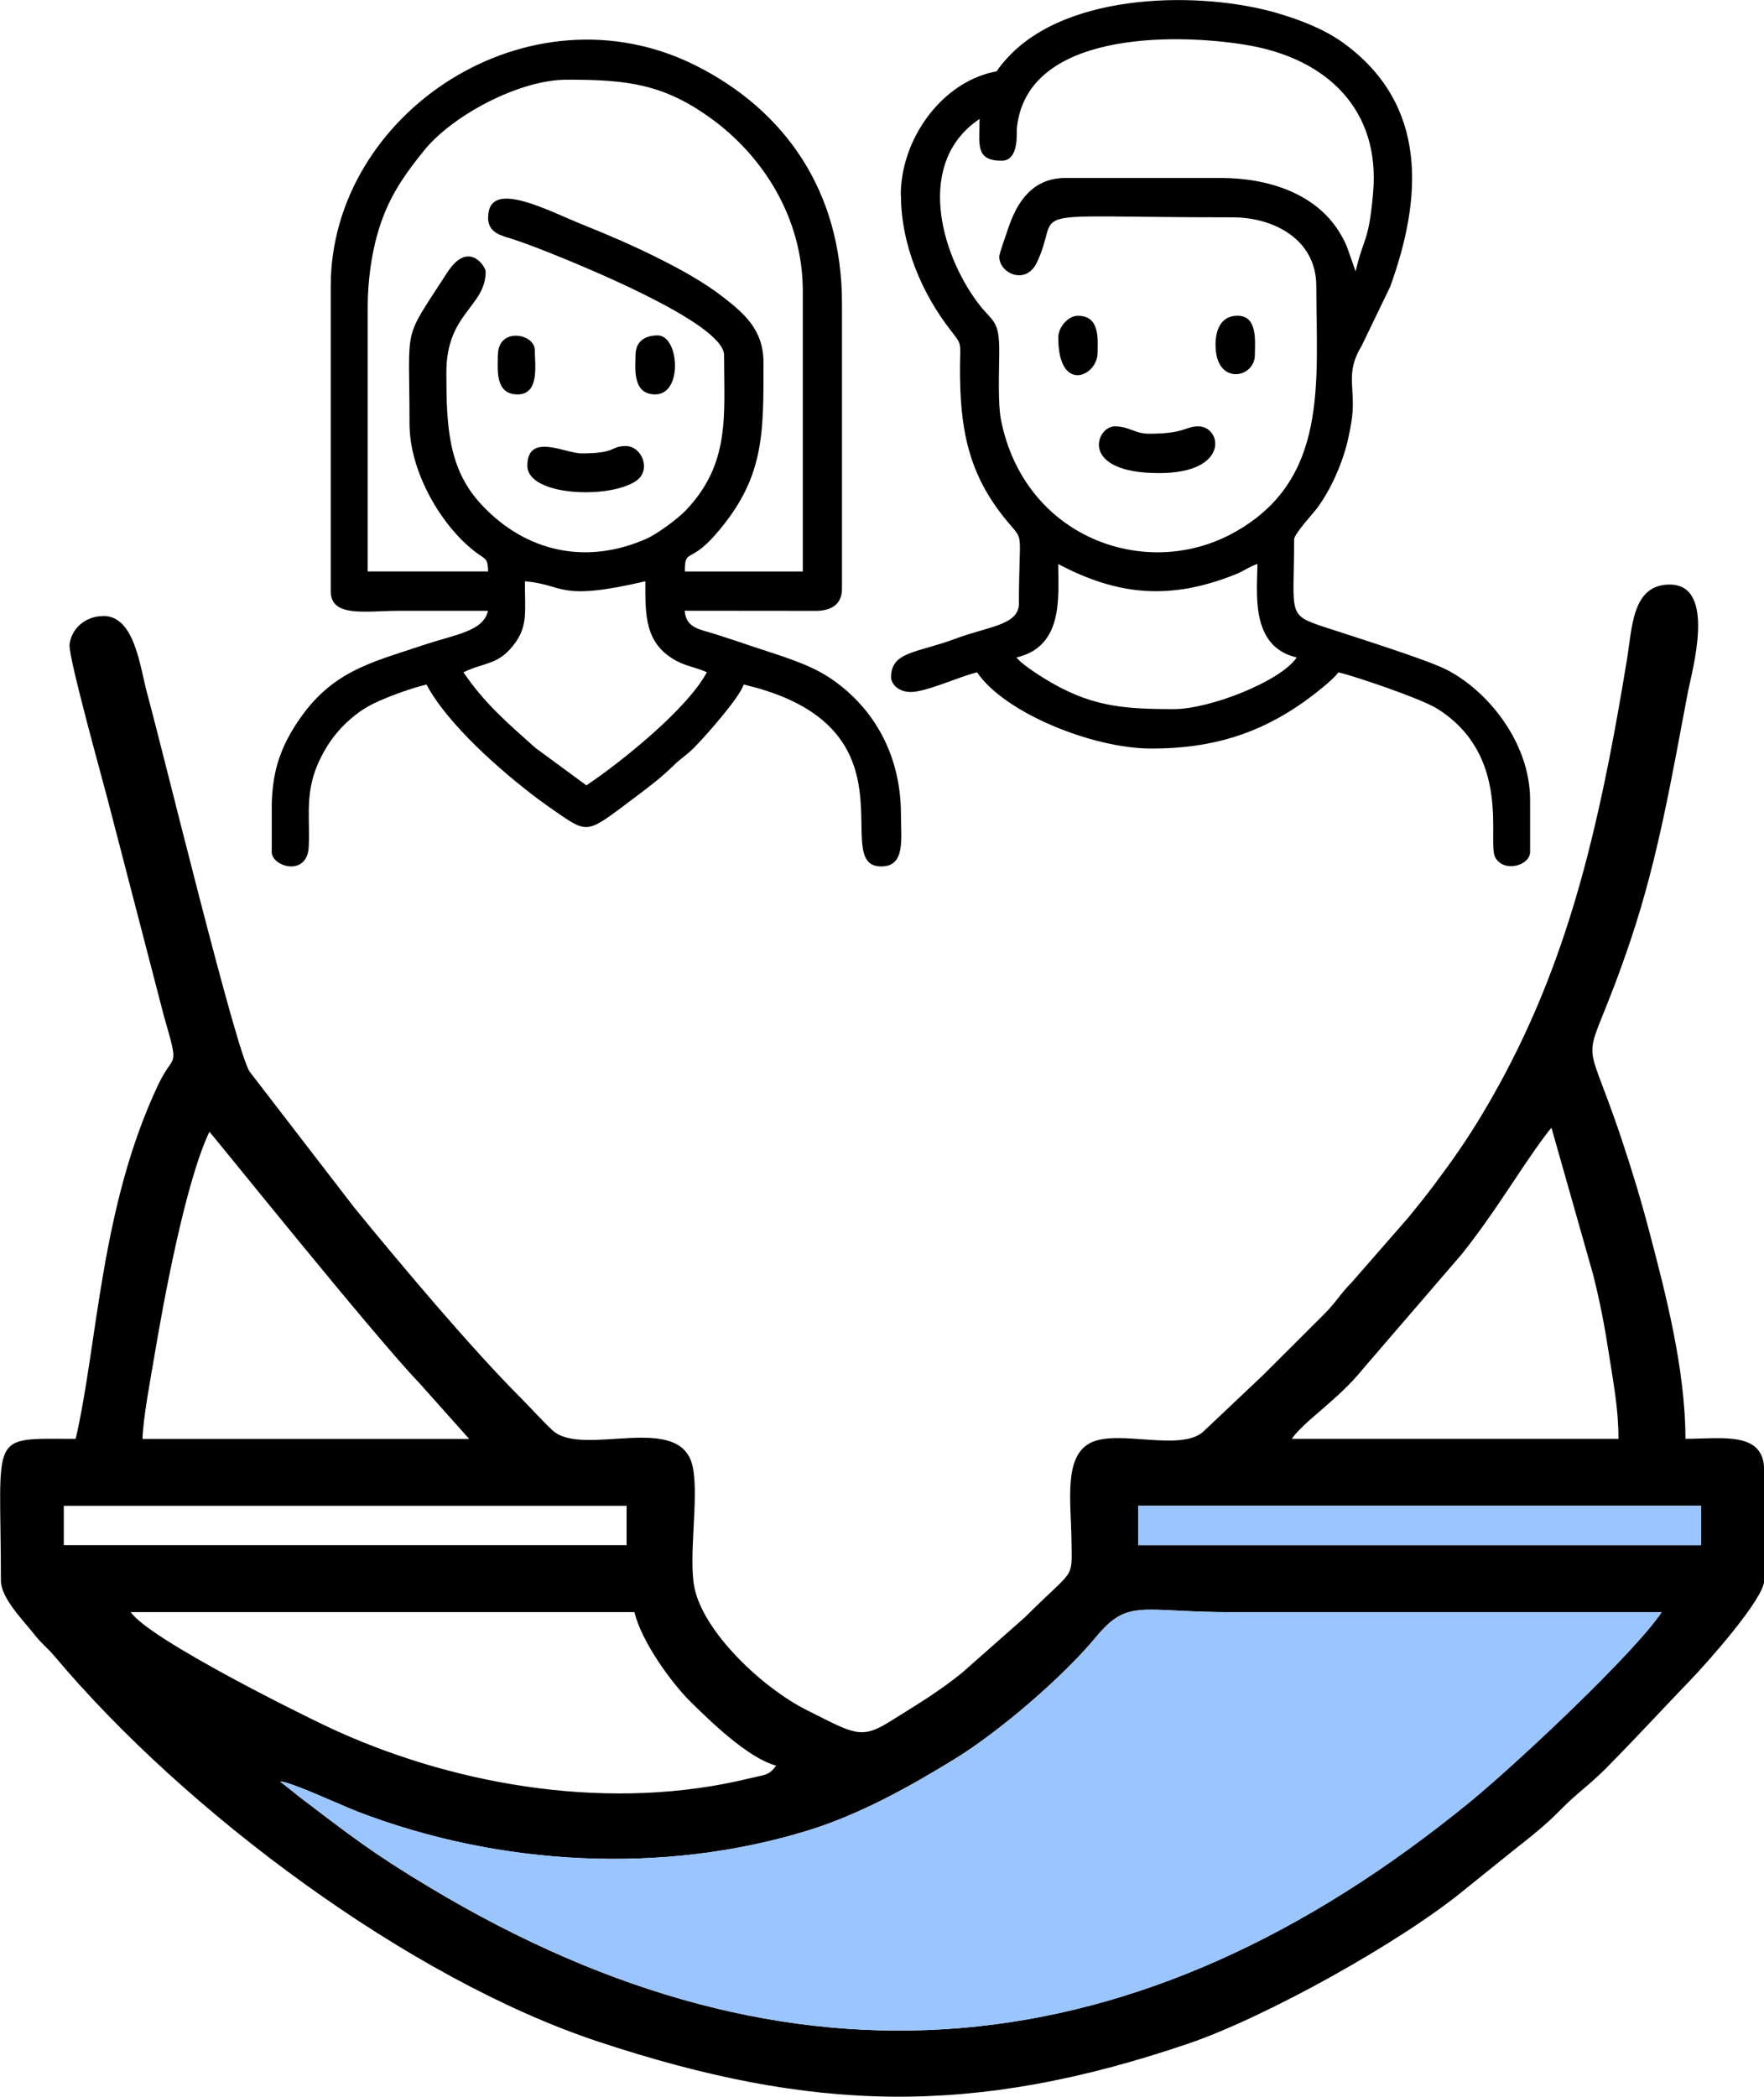 <?xml version="1.0" encoding="UTF-8"?>
<!DOCTYPE svg PUBLIC "-//W3C//DTD SVG 1.1//EN" "http://www.w3.org/Graphics/SVG/1.1/DTD/svg11.dtd">
<!-- Creator: CorelDRAW 2021 (64-Bit) -->
<svg xmlns="http://www.w3.org/2000/svg" xml:space="preserve" width="56.523mm" height="67.163mm" version="1.1" style="shape-rendering:geometricPrecision; text-rendering:geometricPrecision; image-rendering:optimizeQuality; fill-rule:evenodd; clip-rule:evenodd"
viewBox="0 0 280.51 333.32"
 xmlns:xlink="http://www.w3.org/1999/xlink"
 xmlns:xodm="http://www.corel.com/coreldraw/odm/2003">
 <defs>
  <style type="text/css">
   <![CDATA[
    .fil0 {fill:black}
    .fil2 {fill:black}
    .fil1 {fill:#9AC5FE}
   ]]>
  </style>
 </defs>
 <g id="Слой_x0020_1">
  <g id="_2282331867408">
   <g>
    <path class="fil0" d="M44.56 283.19zm0 0zm0 0c1.89,0.16 9.61,3.76 12.15,4.75 22.57,8.73 48.89,10.16 71.95,3 8.28,-2.57 16.34,-7.12 23.13,-11.29 7.16,-4.4 17.19,-13.01 22.51,-19.42 5.14,-6.18 7.02,-3.94 21.72,-3.94 22.74,0 45.48,0 68.22,0 -4.4,6.57 -23.12,24.14 -30.52,30.19 -52.78,43.11 -107.71,48.12 -165.34,13.59 -9.09,-5.44 -12.82,-8.37 -20.69,-14.36l-3.13 -2.5zm-23.78 -26.91l80.11 0c1.08,4.62 5.85,11.22 8.91,14.24 3.19,3.16 9.19,8.98 13.62,10.17 -1.18,1.61 -1.76,1.42 -4.23,2.02 -21.8,5.32 -45.91,1.33 -65.45,-7.44 -4.95,-2.22 -30.08,-14.7 -32.95,-18.99zm160.22 -16.9l89.5 0 0 6.26 -89.5 0 0 -6.26zm-170.86 0l89.5 0 0 6.26 -89.5 0 0 -6.26zm236.58 -60.08l6.64 23.4c1.06,4.23 1.79,7.98 2.49,12.53 0.71,4.66 1.52,8.61 1.52,13.51l-51.95 0c1.84,-2.75 7.43,-6.25 11.36,-11.17l15.64 -18.16c5.41,-6.77 8.89,-12.93 13.19,-18.73 0.08,-0.1 0.19,-0.26 0.27,-0.36 0.87,-1.14 0.33,-0.43 0.85,-1.03zm-213.42 0.63c0.32,0.22 26.27,32.57 33.34,39.89l7.97 8.93 -51.95 0c0.07,-3.19 1.27,-9.5 1.79,-12.61 1.56,-9.33 5.03,-28.24 8.85,-36.21zm-16.9 -81.99c-2.77,0 -5.04,1.93 -5.34,4.52 -0.23,1.97 5.48,22.31 6.22,25.27l8.78 33.78c2.53,8.86 1.65,5.55 -0.89,10.9 -9.22,19.47 -9.64,41.31 -13.14,56.33 -14.06,0 -11.89,-1.38 -11.89,22.53 0,2.8 3.64,6.42 5.27,8.5 1.26,1.61 2.07,2.11 3.31,3.58 20.75,24.68 56.32,51.26 86.47,61.23 33.91,11.22 59.46,11.96 93.74,0.31 12.28,-4.17 34.01,-16.22 44.19,-24.66l7.63 -6.14c2.66,-2.09 5.11,-4.02 7.4,-6.37 2.54,-2.6 4.64,-3.99 7.2,-6.57 4.78,-4.83 8.77,-9.19 13.47,-14.07 2.72,-2.82 11.72,-12.95 11.72,-15.82l0 -17.52c0,-6.27 -6.66,-5.01 -12.52,-5.01 0,-11.13 -3.27,-23.52 -5.64,-32.54 -1.4,-5.34 -2.77,-9.87 -4.46,-14.94 -6.63,-19.91 -6.32,-8.86 1.42,-31.91 4.33,-12.91 6.48,-25.66 9.04,-39.15 0.66,-3.49 4.68,-17.26 -2.87,-17.26 -6.01,0 -5.95,6.9 -6.8,11.98 -0.93,5.62 -1.75,10.38 -2.85,15.93 -4.09,20.68 -9.51,38.51 -20.12,56.23 -2.49,4.16 -4.77,7.4 -7.6,11.18 -1.48,1.98 -2.57,3.32 -4.14,5.25l-9.05 10.36c-1.85,1.86 -2.45,3.12 -4.36,5.03 -3.4,3.38 -6.32,6.3 -9.71,9.69l-9.65 9.12c-3.74,3.05 -13.46,-0.48 -17.76,1.64 -4.37,2.16 -3.16,9.23 -3.08,15.7 0.08,6.29 0.5,4.15 -7.37,12.03l-9.97 8.8c-3.76,3.07 -7.43,5.24 -11.58,7.83 -4.62,2.9 -5.74,1.86 -13.04,-1.77 -7.31,-3.63 -16.61,-12.58 -18,-19.55 -0.99,-4.96 0.73,-14.26 -0.26,-19.14 -1.83,-9.01 -17.49,-1.4 -22.31,-5.86 -1.71,-1.58 -3.23,-3.33 -4.95,-5.06 -8.12,-8.12 -19.15,-21.27 -26.59,-30.37l-16.61 -21.57c-2.12,-2.94 -13.86,-51.22 -16.29,-60.07 -1.2,-4.39 -1.98,-12.39 -7.01,-12.39z"/>
    <path class="fil1" d="M44.56 283.19c1.89,0.16 9.61,3.76 12.15,4.75 22.57,8.73 48.89,10.16 71.95,3 8.28,-2.57 16.34,-7.12 23.13,-11.29 7.16,-4.4 17.19,-13.01 22.51,-19.42 5.14,-6.18 7.02,-3.94 21.72,-3.94 22.74,0 45.48,0 68.22,0 -4.4,6.57 -23.12,24.14 -30.52,30.19 -52.78,43.11 -107.71,48.12 -165.34,13.59 -9.09,-5.44 -12.82,-8.37 -20.69,-14.36l-3.13 -2.5zm136.44 -43.81l89.5 0 0 6.26 -89.5 0 0 -6.26z"/>
   </g>
   <g>
    <path class="fil2" d="M73.7 106.87c3.36,-1.61 5.42,-1.13 7.89,-4.23 2.39,-3.01 1.88,-5.18 1.88,-10.23 6.41,0.53 5.07,3.28 19.15,0 0,5.28 -0.19,10.06 5.2,12.78 1.49,0.75 3.15,1 4.58,1.68 -3.03,5.73 -13.45,14.16 -19.15,17.98l-8.11 -5.96c-4.18,-3.73 -8.11,-7.05 -11.44,-12.02zm-30.49 28.53l0 -7.71c0.16,-4.37 0.94,-8.16 4.06,-12.85 5.37,-8.09 11.51,-9.44 19.83,-12.22 5.49,-1.83 9.74,-2.24 10.5,-5.52 -4.69,0 -9.38,0 -14.07,0 -5.44,0 -10.94,1.13 -10.94,-3.13l0 -48.47c0,-27.56 31.53,-48.43 58.11,-35.05 14.01,7.06 23.19,19.83 23.19,37.78l0 45.34c0,2.4 -1.51,3.43 -3.89,3.54l-21.13 -0.02c0.24,2.83 2.49,2.95 4.88,3.72 2.37,0.76 3.92,1.28 6.17,2.04 4.29,1.45 8.52,2.6 11.95,4.86 6.31,4.15 11.4,11.44 11.4,21.82 0,3.85 0.74,8.21 -3.13,8.21 -8.59,0 6.68,-22.27 -21.89,-28.92 -0.51,1.89 -5.92,8.07 -7.91,10.07 -1.2,1.2 -2,1.61 -3.14,2.72 -2.19,2.13 -3.97,3.45 -6.43,5.3 -7.18,5.4 -7.19,5.69 -11.77,2.55 -1.19,-0.81 -2.23,-1.54 -3.43,-2.43 -6.15,-4.61 -14.47,-12.01 -17.75,-18.21 -2.64,0.61 -7.3,2.33 -9.37,3.53 -2.45,1.41 -4.81,3.69 -6.35,6.16 -4.03,6.43 -2.73,10.62 -3.01,16.14 -0.24,4.77 -5.89,3.18 -5.89,0.75zm34.4 -100.84c0,2.53 2.15,2.88 3.96,3.47 1.86,0.61 3.69,1.31 5.43,2 4.55,1.81 28.14,11.27 28.14,16.42 0,9.57 1.04,17.26 -6.14,24.74 -1.21,1.26 -4.44,3.66 -6.13,4.42 -9.49,4.24 -19.2,2.25 -26.33,-5.41 -5.27,-5.66 -5.56,-12.43 -5.56,-21.01 0,-9.47 6.25,-10.38 6.25,-16.03 0,-0.76 -2.73,-5.06 -6.1,0.15 -7.25,11.24 -6.01,7.73 -6.01,24.08 0,7.6 5.08,16.37 10.72,20.54 1.35,0.99 1.74,0.8 1.78,2.91l-19.15 0 0 -41.82c0,-5.37 0.9,-10.45 2.4,-14.41 1.6,-4.24 3.86,-7.34 6.54,-10.66 4.46,-5.54 15.07,-11.28 22.73,-11.28 9.62,0 15.56,0.62 23.51,6.59 7.64,5.74 14.01,15.32 14.01,27.03l0 44.56 -18.76 0c0,-3.72 0.76,-1.19 4.79,-5.77 7.9,-8.99 7.72,-15.95 7.72,-27.46 0,-5.35 -3.31,-7.95 -6.42,-10.39 -3.1,-2.42 -6.84,-4.45 -10.52,-6.29 -3.81,-1.9 -7.77,-3.61 -11.65,-5.16 -5.6,-2.23 -15.19,-7.51 -15.19,-1.23z"/>
    <path class="fil2" d="M161.64 104.52c7.54,-1.76 6.64,-9.65 6.64,-14.85 9.62,5.09 17.93,5.74 28.21,1.63 1.39,-0.56 2.36,-1.33 3.46,-1.63 0,4.46 -1.23,13.11 6.25,14.85 -2.54,3.79 -13.81,8.21 -19.54,8.21 -8.35,0 -13.49,-0.45 -20.8,-5 -1.14,-0.71 -3.55,-2.3 -4.22,-3.21zm-2.74 -63.71c0,2.65 4.24,4.61 5.99,0.91 4.24,-8.96 -4.41,-7.17 31.14,-7.17 6.34,0 13.29,3.37 13.29,10.94 0,15.33 2.1,31.01 -13.42,39.35 -13.9,7.47 -33.04,0.57 -36.73,-18.13 -0.49,-2.49 -0.3,-7.45 -0.27,-10.67 0.04,-5.37 -1.05,-4.75 -3.42,-7.92 -6.02,-8.06 -9.88,-22.4 0.29,-29.21 0,4.02 -0.74,6.64 3.52,6.64 2.8,0 2.35,-4.52 2.4,-5.03 1.41,-15.52 24.92,-15.27 36.36,-13.4 13.15,2.14 21.47,10.48 20.3,23.54 -0.72,8.08 -1.44,6.77 -2.78,12.48l-1.12 -3.18c-0.4,-1.22 -0.88,-2.13 -1.53,-3.16 -3.73,-5.96 -11.08,-8.51 -18.85,-8.51l-24.62 0c-5.31,0 -7.77,3.9 -9.14,8.06 -0.27,0.83 -1.41,3.95 -1.41,4.45zm-15.63 -9.77c0,7.91 3.4,15.7 7.88,21.44 1.86,2.39 1.54,1.88 1.51,5.53 -0.08,10.2 1.32,17.34 7.36,24.69 3.01,3.66 2.01,1.1 2.01,13.23 0,3.46 -4.85,3.64 -10.05,5.59 -6.14,2.3 -10.28,2.02 -10.28,6.14 0,1 1.09,2.35 3.13,2.35 2.46,0 7.84,-2.5 10.55,-3.13 4.24,6.34 18.24,12.12 27.75,12.12 9.58,0 17.06,-2.35 24.23,-7.43 1.29,-0.92 4.68,-3.51 5.47,-4.69 2.71,0.63 13.25,4.22 15.72,5.78 11.98,7.54 7.9,21.18 9.21,23.62 1.35,2.51 5.56,1.35 5.56,-0.87l0 -8.21c0,-9.4 -7.07,-17.71 -13.54,-20.86 -3.33,-1.62 -14.45,-5.11 -19.15,-6.65 -6.05,-1.99 -4.84,-1.99 -4.84,-13.92 0,-0.91 3.08,-4.18 3.8,-5.18 1.3,-1.82 2.41,-3.9 3.29,-6.09 0.95,-2.35 1.5,-4.29 2.01,-7.37 0.88,-5.24 -1.16,-7.54 1.6,-12.07l4.58 -9.49c5.11,-14.1 6.09,-28.95 -7.47,-38.76 -3.07,-2.22 -6.93,-3.68 -10.51,-4.73 -11.67,-3.43 -33.2,-3.56 -42.95,7.18 -2.94,3.23 -0.17,1.39 -3.95,2.69 -7.38,2.55 -12.95,10.8 -12.95,19.1z"/>
    <path class="fil2" d="M184.31 75.21c11.33,0 10,-7.43 6.25,-7.43 -2.12,0 -2.09,1.17 -7.82,1.17 -2.35,0 -3.12,-1.17 -5.47,-1.17 -3.01,0 -5.76,7.43 7.04,7.43z"/>
    <path class="fil2" d="M83.86 74.04c0,4.81 12.98,5.34 17.28,2.42 2.52,-1.71 0.93,-5.55 -1.64,-5.55 -2.46,0 -1.35,1.17 -7.04,1.17 -2.52,0 -8.6,-3.38 -8.6,1.95z"/>
    <path class="fil2" d="M101.06 56.45c0,1.77 -0.64,6.25 3.13,6.25 4.46,0 3.81,-9.38 0.39,-9.38 -2.08,0 -3.52,1.01 -3.52,3.13z"/>
    <path class="fil2" d="M193.3 54.88c0,6.48 6.25,5.27 6.25,1.56 0,-2.03 0.51,-6.25 -2.74,-6.25 -2.58,0 -3.52,2.11 -3.52,4.69z"/>
    <path class="fil2" d="M168.29 53.71c0,8.87 6.25,6.17 6.25,2.35 0,-1.97 0.46,-5.86 -3.13,-5.86 -1.54,0 -3.13,1.77 -3.13,3.52z"/>
    <path class="fil2" d="M79.17 56.45c0,2.16 -0.54,6.25 3.13,6.25 3.57,0 2.74,-4.81 2.74,-7.04 0,-2.66 -5.86,-3.71 -5.86,0.78z"/>
   </g>
  </g>
 </g>
</svg>
